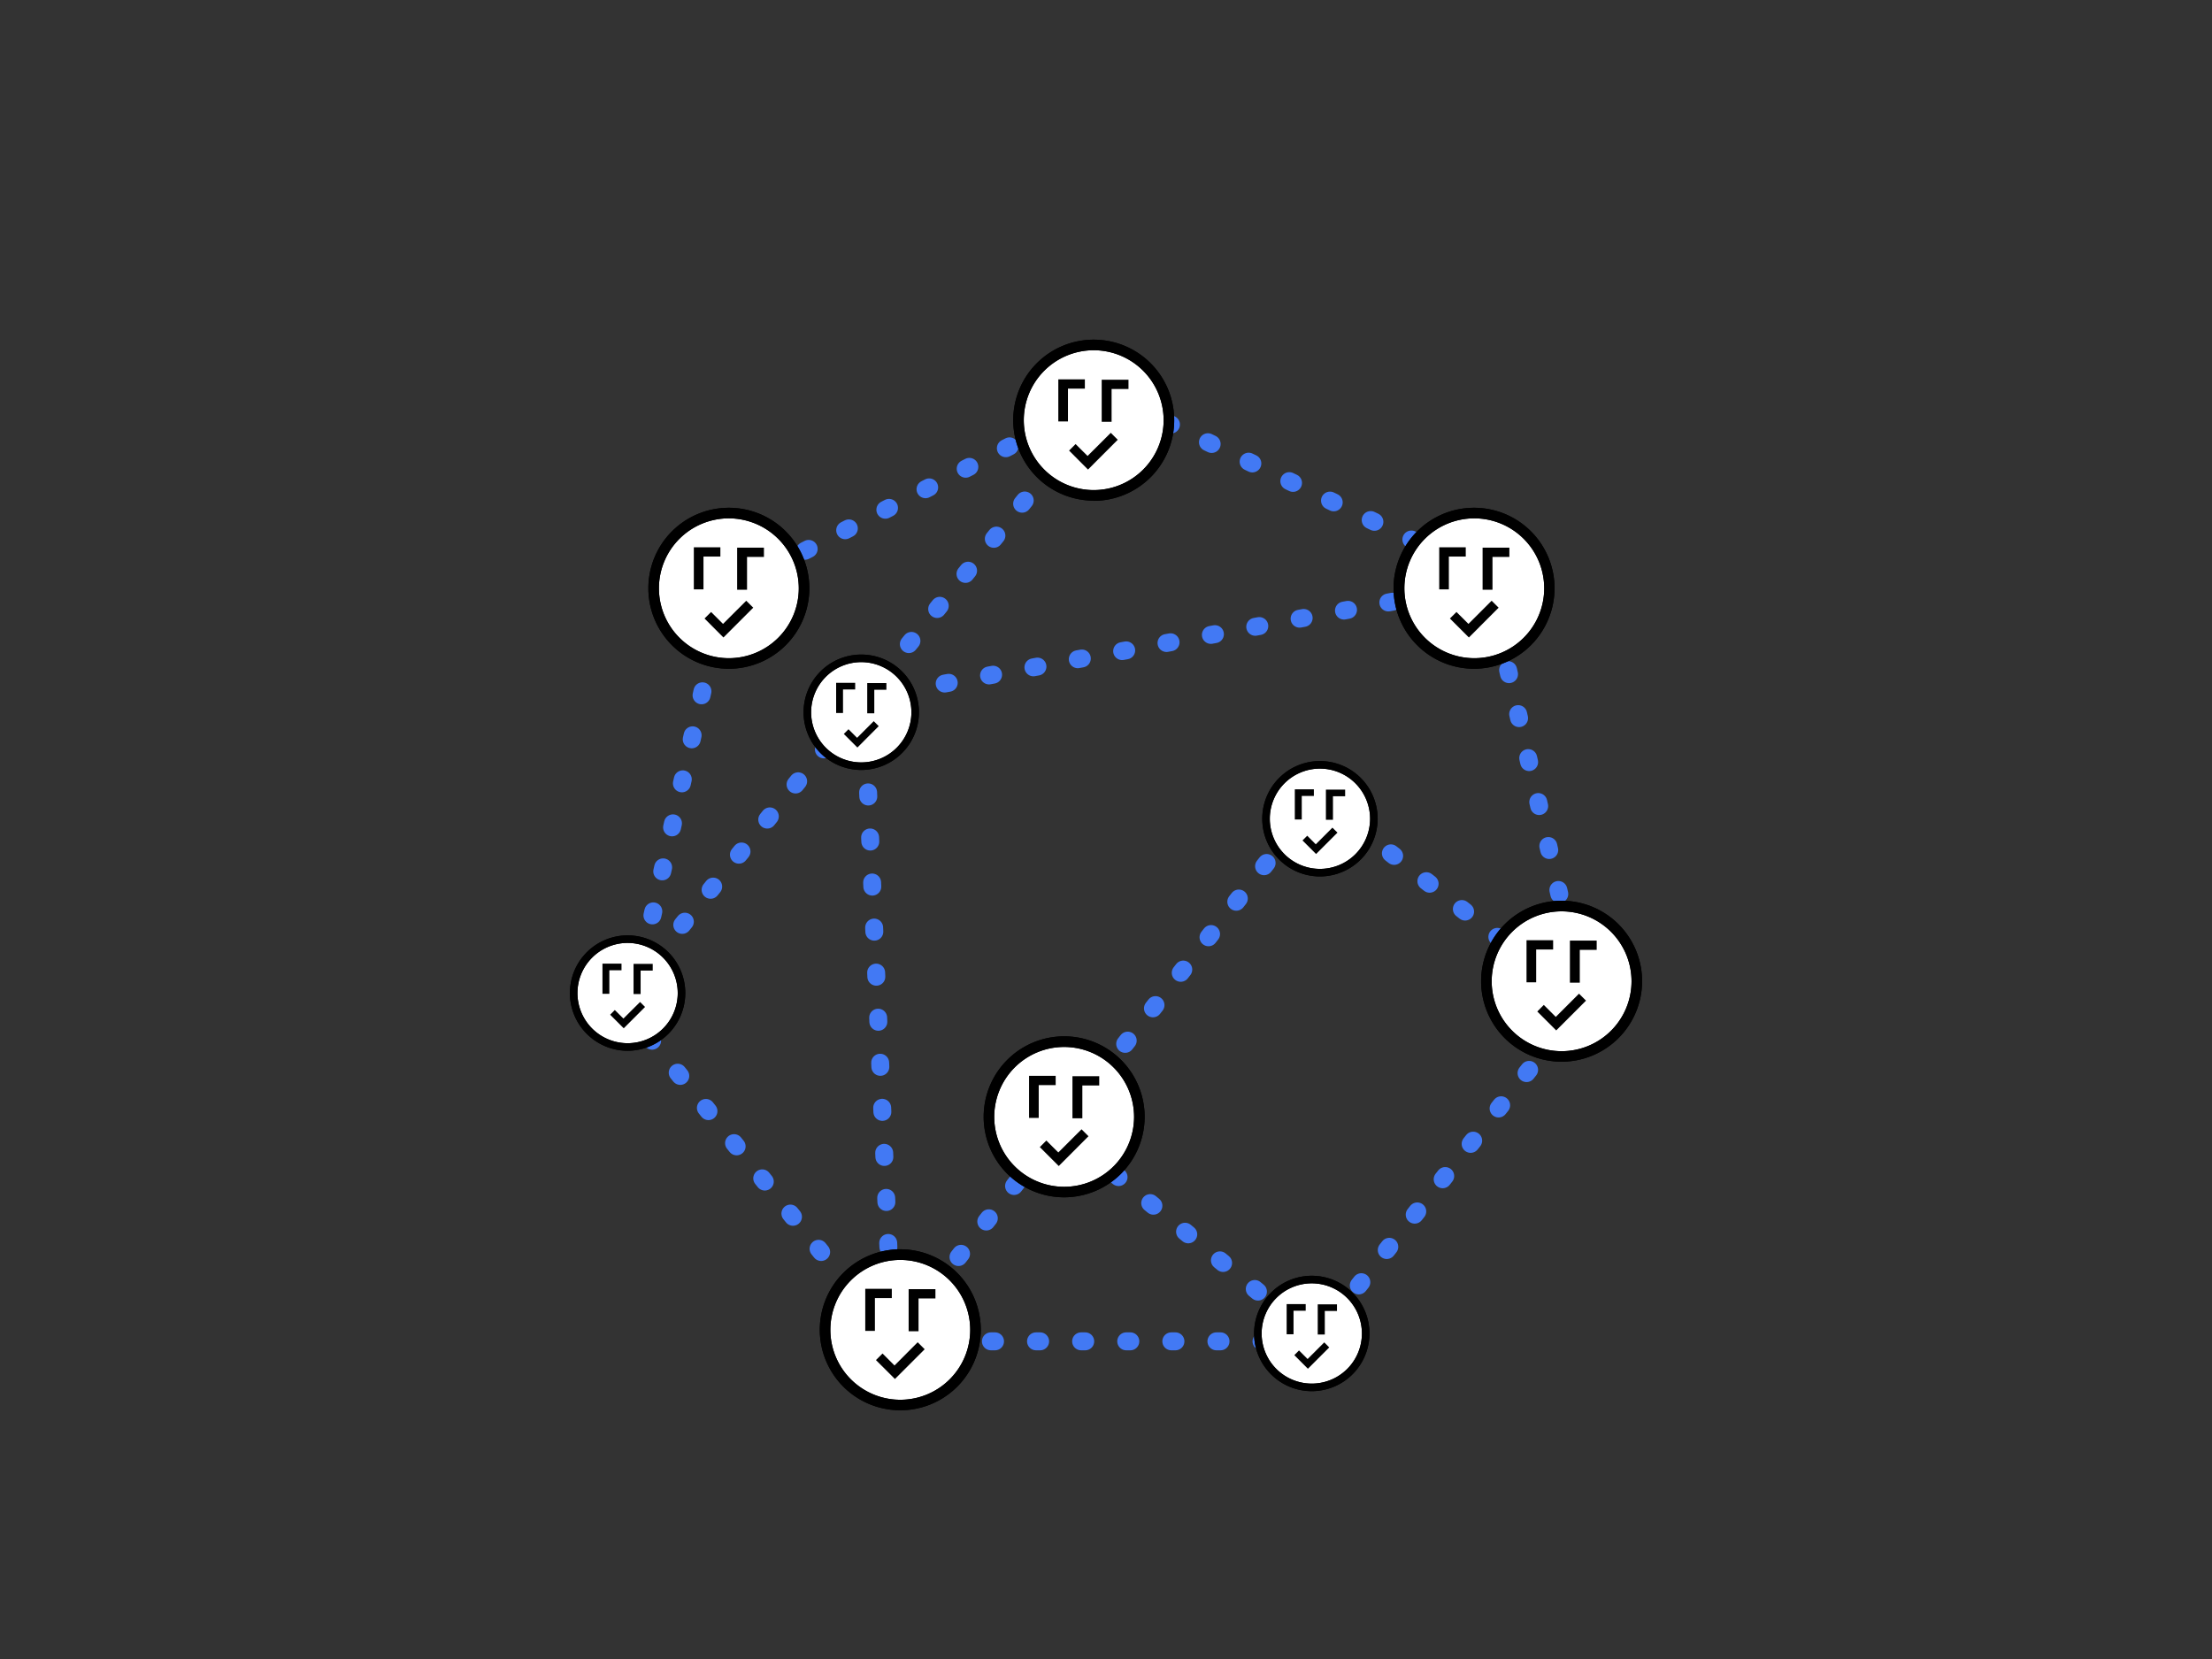 <?xml version="1.0" encoding="UTF-8"?> <svg xmlns="http://www.w3.org/2000/svg" id="Layer_1" data-name="Layer 1" viewBox="0 0 360 270"><rect x="0" y="0" width="360" height="270" fill="#333333" stroke="none"/><defs><style>.cls-1{fill:none;stroke:#4279f4;stroke-linecap:round;stroke-miterlimit:10;stroke-width:2.92px;stroke-dasharray:0.67 6.67;}.cls-2{fill:#fff;}</style></defs><polygon class="cls-1" points="117.94 96.31 180.6 64.32 241.92 93.65 257.92 163.64 214.59 129.64 145.27 218.3 102.61 164.97 117.94 96.31"></polygon><line class="cls-1" x1="180.6" y1="64.32" x2="102.61" y2="160.97"></line><polyline class="cls-1" points="241.05 95.29 140.6 113.65 145.27 218.3"></polyline><polyline class="cls-1" points="153.93 218.3 214.58 218.3 177.25 187.63"></polyline><line class="cls-1" x1="216.59" y1="214.96" x2="258.31" y2="162.16"></line><circle class="cls-2" cx="213.39" cy="217.16" r="8.77"></circle><path d="M213.49,208.86a8.16,8.16,0,1,0,8.16,8.16,8.17,8.17,0,0,0-8.16-8.16m0,17.55a9.39,9.39,0,1,1,9.39-9.39,9.4,9.4,0,0,1-9.39,9.39"></path><polygon points="209.4 212.24 209.4 217.15 210.52 217.15 210.52 213.32 212.5 213.32 212.5 212.24 209.4 212.24"></polygon><polygon points="214.46 212.28 214.46 217.19 215.61 217.19 215.61 213.36 217.59 213.36 217.59 212.28 214.46 212.28"></polygon><polygon points="212.86 222.76 216.33 219.29 215.52 218.47 212.81 221.18 211.41 219.78 210.65 220.55 212.86 222.76"></polygon><path d="M213.49,208.86a8.16,8.16,0,1,0,8.16,8.16,8.17,8.17,0,0,0-8.16-8.16m0,17.55a9.39,9.39,0,1,1,9.39-9.39,9.4,9.4,0,0,1-9.39,9.39"></path><circle class="cls-2" cx="214.73" cy="133.39" r="8.77"></circle><path d="M214.82,125.09a8.16,8.16,0,1,0,8.16,8.16,8.17,8.17,0,0,0-8.16-8.16m0,17.55a9.39,9.39,0,1,1,9.39-9.39,9.4,9.4,0,0,1-9.39,9.39"></path><polygon points="210.73 128.46 210.73 133.37 211.86 133.37 211.86 129.54 213.83 129.54 213.83 128.46 210.73 128.46"></polygon><polygon points="215.79 128.51 215.79 133.42 216.94 133.42 216.94 129.59 218.92 129.59 218.92 128.51 215.79 128.51"></polygon><polygon points="214.19 138.99 217.67 135.51 216.85 134.7 214.14 137.41 212.75 136.01 211.98 136.78 214.19 138.99"></polygon><path d="M214.82,125.09a8.16,8.16,0,1,0,8.16,8.16,8.17,8.17,0,0,0-8.16-8.16m0,17.55a9.39,9.39,0,1,1,9.39-9.39,9.4,9.4,0,0,1-9.39,9.39"></path><circle class="cls-2" cx="140.07" cy="116.06" r="8.77"></circle><path d="M140.17,107.76a8.16,8.16,0,1,0,8.16,8.16,8.17,8.17,0,0,0-8.16-8.16m0,17.55a9.39,9.39,0,1,1,9.39-9.39,9.4,9.4,0,0,1-9.39,9.39"></path><polygon points="136.08 111.13 136.08 116.04 137.2 116.04 137.2 112.21 139.18 112.21 139.18 111.13 136.08 111.13"></polygon><polygon points="141.14 111.17 141.14 116.09 142.29 116.09 142.29 112.26 144.26 112.26 144.26 111.17 141.14 111.17"></polygon><polygon points="139.54 121.66 143.01 118.18 142.2 117.37 139.49 120.08 138.09 118.68 137.33 119.45 139.54 121.66"></polygon><path d="M140.17,107.76a8.16,8.16,0,1,0,8.16,8.16,8.17,8.17,0,0,0-8.16-8.16m0,17.55a9.39,9.39,0,1,1,9.39-9.39,9.4,9.4,0,0,1-9.39,9.39"></path><circle class="cls-2" cx="102.04" cy="161.76" r="8.77"></circle><path d="M102.14,153.46a8.16,8.16,0,1,0,8.16,8.16,8.17,8.17,0,0,0-8.16-8.16m0,17.55a9.39,9.39,0,1,1,9.39-9.39,9.4,9.4,0,0,1-9.39,9.39"></path><polygon points="98.05 156.83 98.05 161.74 99.17 161.74 99.17 157.91 101.15 157.91 101.15 156.83 98.05 156.83"></polygon><polygon points="103.11 156.87 103.11 161.78 104.26 161.78 104.26 157.96 106.23 157.96 106.23 156.87 103.11 156.87"></polygon><polygon points="101.51 167.35 104.98 163.88 104.17 163.07 101.46 165.77 100.06 164.38 99.3 165.14 101.51 167.35"></polygon><path d="M102.14,153.46a8.16,8.16,0,1,0,8.16,8.16,8.17,8.17,0,0,0-8.16-8.16m0,17.55a9.39,9.39,0,1,1,9.39-9.39,9.4,9.4,0,0,1-9.39,9.39"></path><circle class="cls-2" cx="254.02" cy="159.9" r="12.23"></circle><path d="M254.15,148.32a11.38,11.38,0,1,0,11.38,11.38,11.39,11.39,0,0,0-11.38-11.38m0,24.47a13.1,13.1,0,1,1,13.1-13.09,13.11,13.11,0,0,1-13.1,13.09"></path><polygon points="248.44 153.02 248.44 159.87 250.01 159.87 250.01 154.53 252.77 154.53 252.77 153.02 248.44 153.02"></polygon><polygon points="255.5 153.08 255.5 159.93 257.11 159.93 257.11 154.59 259.86 154.59 259.86 153.08 255.5 153.08"></polygon><polygon points="253.27 167.7 258.12 162.85 256.98 161.72 253.2 165.5 251.25 163.55 250.19 164.62 253.27 167.7"></polygon><path d="M254.15,148.32a11.38,11.38,0,1,0,11.38,11.38,11.39,11.39,0,0,0-11.38-11.38m0,24.47a13.1,13.1,0,1,1,13.1-13.09,13.11,13.11,0,0,1-13.1,13.09"></path><circle class="cls-2" cx="173.05" cy="181.96" r="12.23"></circle><path d="M173.19,170.39a11.38,11.38,0,1,0,11.38,11.38,11.39,11.39,0,0,0-11.38-11.38m0,24.47a13.1,13.1,0,1,1,13.1-13.09,13.11,13.11,0,0,1-13.1,13.09"></path><polygon points="167.48 175.09 167.48 181.94 169.05 181.94 169.05 176.6 171.81 176.6 171.81 175.09 167.48 175.09"></polygon><polygon points="174.54 175.15 174.54 182 176.15 182 176.15 176.66 178.9 176.66 178.9 175.15 174.54 175.15"></polygon><polygon points="172.31 189.77 177.15 184.92 176.02 183.79 172.24 187.56 170.29 185.62 169.23 186.69 172.31 189.77"></polygon><path d="M173.19,170.39a11.38,11.38,0,1,0,11.38,11.38,11.39,11.39,0,0,0-11.38-11.38m0,24.47a13.1,13.1,0,1,1,13.1-13.09,13.11,13.11,0,0,1-13.1,13.09"></path><circle class="cls-2" cx="146.39" cy="216.63" r="12.23"></circle><path d="M146.53,205.05a11.38,11.38,0,1,0,11.37,11.38,11.39,11.39,0,0,0-11.37-11.38m0,24.47a13.1,13.1,0,1,1,13.09-13.09,13.1,13.1,0,0,1-13.09,13.09"></path><polygon points="140.82 209.75 140.82 216.6 142.39 216.6 142.39 211.26 145.14 211.26 145.14 209.75 140.82 209.75"></polygon><polygon points="147.88 209.81 147.88 216.66 149.49 216.66 149.49 211.32 152.24 211.32 152.24 209.81 147.88 209.81"></polygon><polygon points="145.65 224.43 150.49 219.59 149.35 218.45 145.58 222.23 143.63 220.28 142.56 221.35 145.65 224.43"></polygon><path d="M146.53,205.05a11.38,11.38,0,1,0,11.37,11.38,11.39,11.39,0,0,0-11.37-11.38m0,24.47a13.1,13.1,0,1,1,13.09-13.09,13.1,13.1,0,0,1-13.09,13.09"></path><circle class="cls-2" cx="118.49" cy="95.94" r="12.23"></circle><path d="M118.62,84.36A11.38,11.38,0,1,0,130,95.74a11.4,11.4,0,0,0-11.38-11.38m0,24.48a13.1,13.1,0,1,1,13.1-13.1,13.1,13.1,0,0,1-13.1,13.1"></path><polygon points="112.92 89.07 112.92 95.92 114.49 95.92 114.49 90.58 117.24 90.58 117.24 89.07 112.92 89.07"></polygon><polygon points="119.97 89.13 119.97 95.98 121.58 95.98 121.58 90.64 124.33 90.64 124.33 89.13 119.97 89.13"></polygon><polygon points="117.74 103.75 122.59 98.9 121.45 97.77 117.67 101.54 115.73 99.6 114.66 100.66 117.74 103.75"></polygon><path d="M118.62,84.36A11.38,11.38,0,1,0,130,95.74a11.4,11.4,0,0,0-11.38-11.38m0,24.48a13.1,13.1,0,1,1,13.1-13.1,13.1,13.1,0,0,1-13.1,13.1"></path><circle class="cls-2" cx="177.81" cy="68.61" r="12.23"></circle><path d="M178,57a11.38,11.38,0,1,0,11.38,11.38A11.39,11.39,0,0,0,178,57m0,24.48a13.1,13.1,0,1,1,13.1-13.1A13.11,13.11,0,0,1,178,81.51"></path><polygon points="172.24 61.74 172.24 68.59 173.81 68.59 173.81 63.25 176.56 63.25 176.56 61.74 172.24 61.74"></polygon><polygon points="179.3 61.8 179.3 68.65 180.91 68.65 180.91 63.31 183.66 63.31 183.66 61.8 179.3 61.8"></polygon><polygon points="177.07 76.42 181.91 71.57 180.78 70.44 177 74.21 175.05 72.27 173.99 73.33 177.07 76.42"></polygon><path d="M178,57a11.38,11.38,0,1,0,11.38,11.38A11.39,11.39,0,0,0,178,57m0,24.48a13.1,13.1,0,1,1,13.1-13.1A13.11,13.11,0,0,1,178,81.51"></path><circle class="cls-2" cx="239.8" cy="95.94" r="12.23"></circle><path d="M239.94,84.36a11.38,11.38,0,1,0,11.38,11.38,11.39,11.39,0,0,0-11.38-11.38m0,24.48A13.1,13.1,0,1,1,253,95.74a13.11,13.11,0,0,1-13.1,13.1"></path><polygon points="234.23 89.07 234.23 95.92 235.8 95.92 235.8 90.58 238.55 90.58 238.55 89.07 234.23 89.07"></polygon><polygon points="241.29 89.13 241.29 95.98 242.9 95.98 242.9 90.64 245.65 90.64 245.65 89.13 241.29 89.13"></polygon><polygon points="239.06 103.75 243.9 98.9 242.76 97.77 238.99 101.54 237.04 99.6 235.97 100.66 239.06 103.75"></polygon><path d="M239.94,84.36a11.38,11.38,0,1,0,11.38,11.38,11.39,11.39,0,0,0-11.38-11.38m0,24.48A13.1,13.1,0,1,1,253,95.74a13.11,13.11,0,0,1-13.1,13.1"></path></svg> 